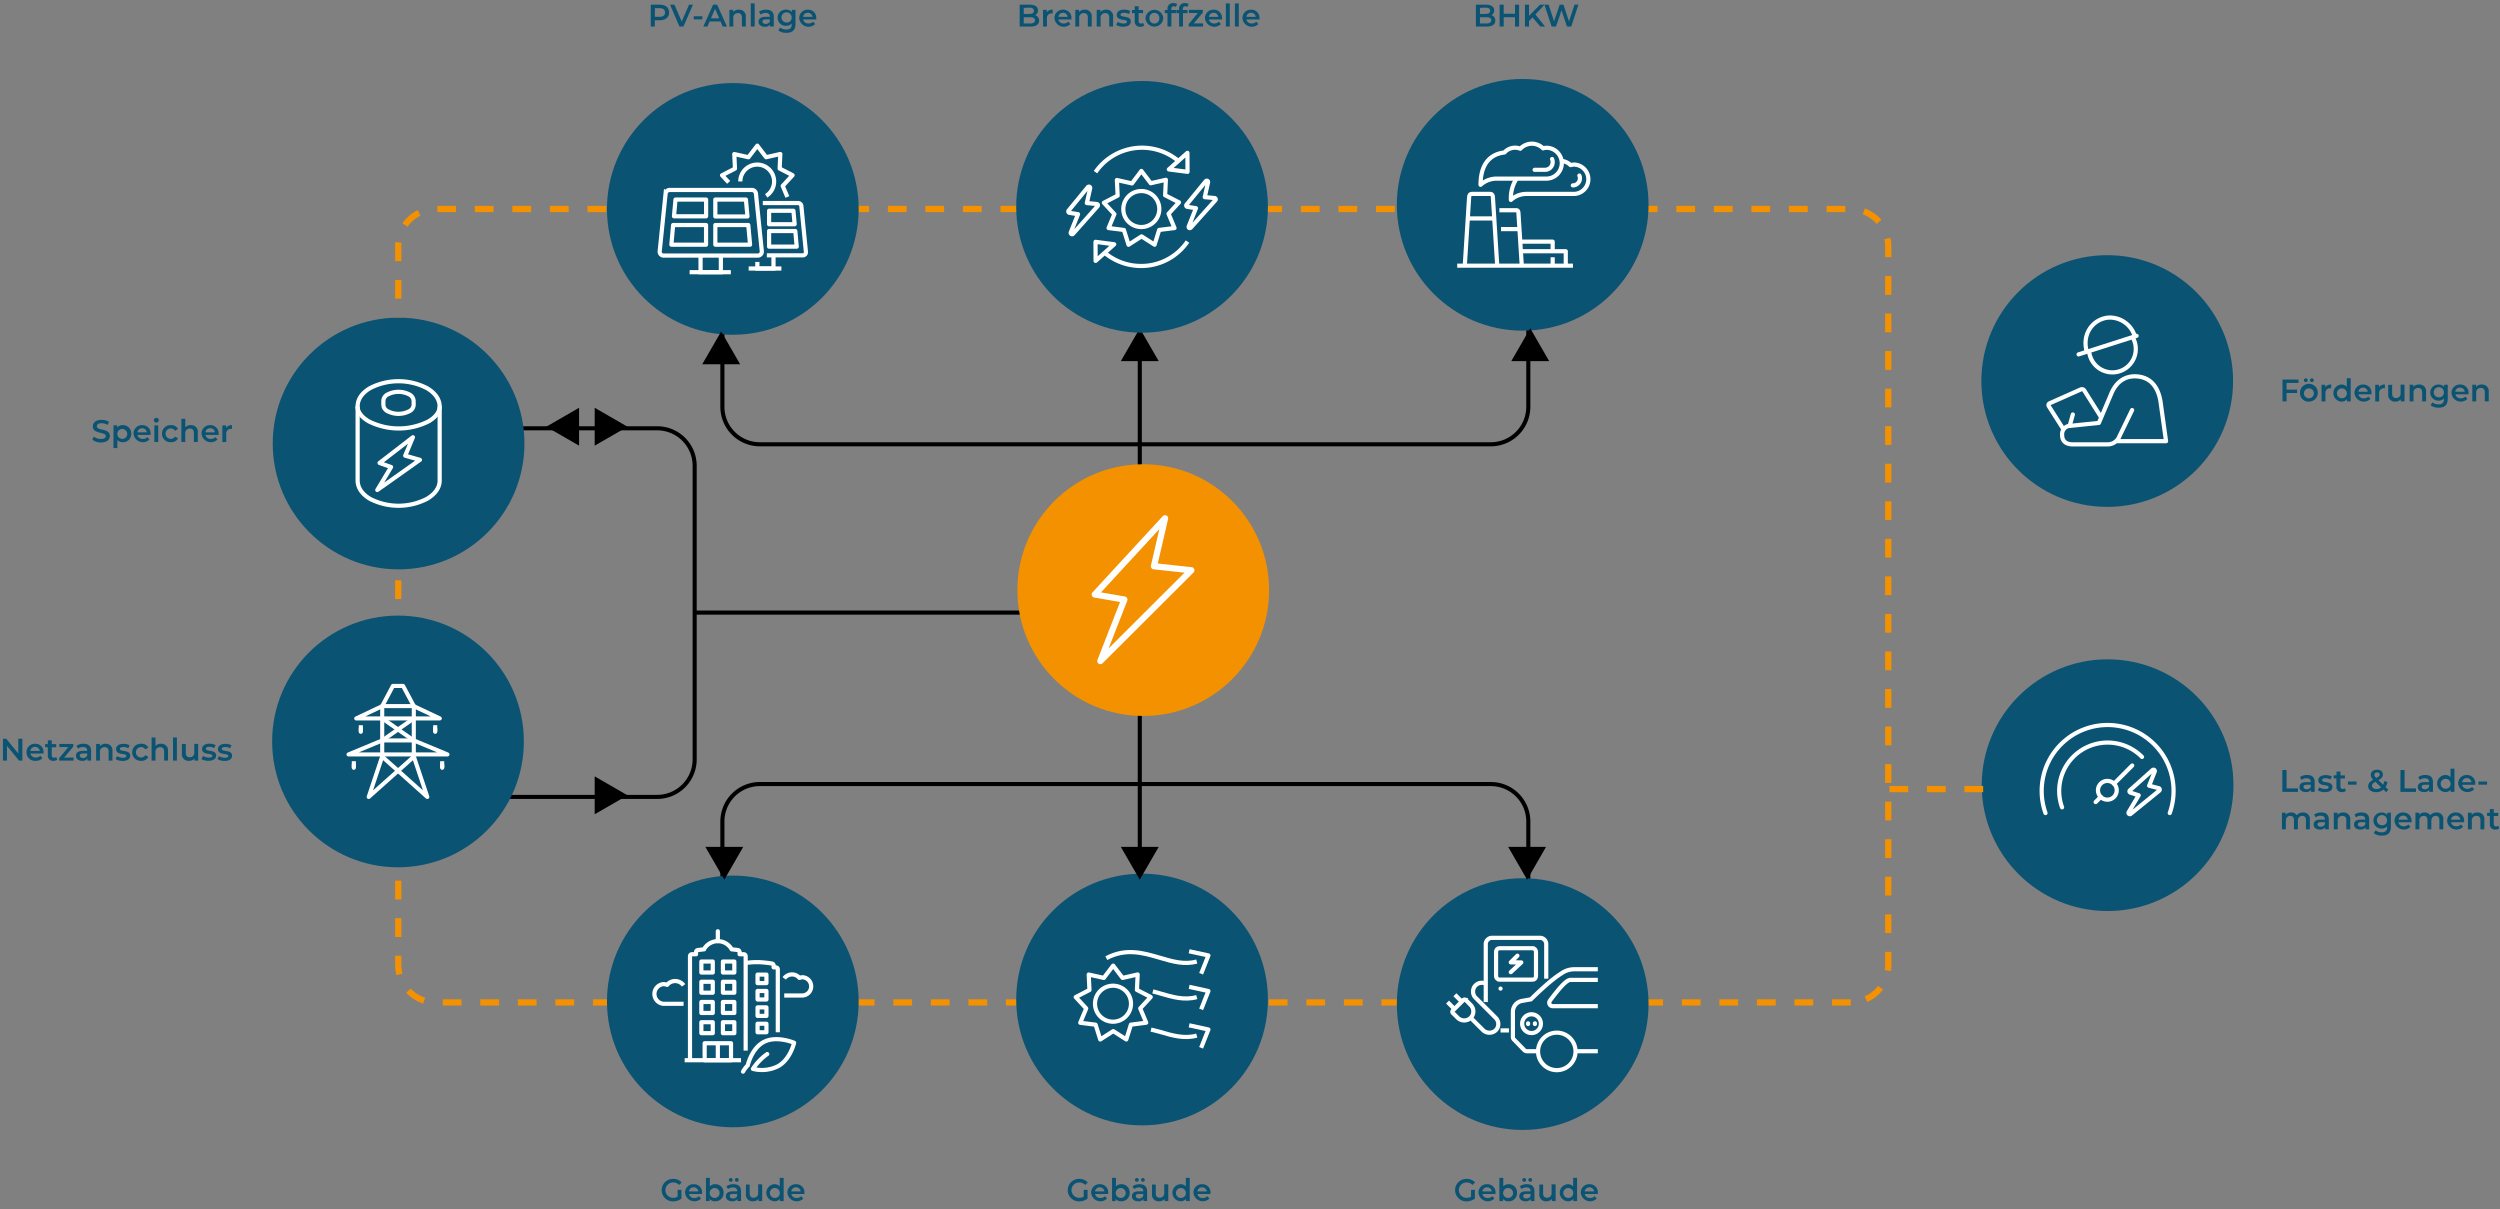 <svg xmlns="http://www.w3.org/2000/svg" viewBox="0 0 800.33 387.15"><rect x="0" y="0" width="800.33" height="387.15" fill="#808080" stroke="none"/><defs><style>.cls-1,.cls-10,.cls-12,.cls-13,.cls-2,.cls-4,.cls-5,.cls-6,.cls-7,.cls-8,.cls-9{fill:none;}.cls-1{stroke:#000;}.cls-1,.cls-10,.cls-12,.cls-4,.cls-5,.cls-9{stroke-linejoin:round;}.cls-1,.cls-10,.cls-9{stroke-width:1.31px;}.cls-13,.cls-2{stroke:#f39100;}.cls-13,.cls-2,.cls-7,.cls-8{stroke-miterlimit:10;}.cls-12,.cls-13,.cls-2{stroke-width:2px;}.cls-2{stroke-dasharray:6.01 6.01;}.cls-3{fill:#0a5373;}.cls-10,.cls-12,.cls-4,.cls-5,.cls-6,.cls-7,.cls-8,.cls-9{stroke:#fff;}.cls-4,.cls-5,.cls-6,.cls-7,.cls-8{stroke-width:1.34px;}.cls-10,.cls-5,.cls-8{stroke-linecap:round;}.cls-11{fill:#f39100;}.cls-13{stroke-dasharray:6;}.cls-14{isolation:isolate;}</style></defs><g id="Ebene_2" data-name="Ebene 2"><path class="cls-1" d="M146.15,137.11h64.23a12,12,0,0,1,12,12v94a12,12,0,0,1-12,12H148.14"/><path class="cls-1" d="M231.26,327.22V263a12,12,0,0,1,12-12h234a12,12,0,0,1,12,12v62.24"/><path class="cls-1" d="M489.26,66v64.23a12,12,0,0,1-12,12h-234a12,12,0,0,1-12-12V68"/><path class="cls-2" d="M592.49,320.91h-453a12,12,0,0,1-12-12v-230a12,12,0,0,1,12-12h453a12,12,0,0,1,12,12v230a12,12,0,0,1-12,12Z"/><circle class="cls-3" cx="487.46" cy="65.57" r="40.29"/><line class="cls-4" x1="480.52" y1="73.35" x2="486.45" y2="73.35"/><line class="cls-4" x1="470.13" y1="69.93" x2="478.38" y2="69.93"/><line class="cls-4" x1="466.5" y1="85.05" x2="503.55" y2="85.05"/><path class="cls-4" d="M479.15,57.18h16.11a4.94,4.94,0,0,0,0-9.87,4.53,4.53,0,0,0-1.27.18A5.16,5.16,0,0,0,490.42,46h0a5.13,5.13,0,0,0-3.72,1.61,4.38,4.38,0,0,0-1.68-.33,4.58,4.58,0,0,0-3.4,1.53c-1.46.2-7.65.9-7.65,10.35A7.75,7.75,0,0,1,479.15,57.18Z"/><path class="cls-4" d="M487.17,85.05,486.1,68.17c0-.59-.27-.87-.57-.87H480"/><path class="cls-4" d="M479.31,85l-1.38-21.8c0-.76-.34-1.12-.73-1.12h-6.15c-.39,0-.71.36-.74,1.12L468.93,85"/><path class="cls-4" d="M485.5,57.18A11.42,11.42,0,0,0,483.69,64a7.38,7.38,0,0,1,4.93-1.92H504a4.7,4.7,0,0,0,0-9.39,4.4,4.4,0,0,0-1.2.17,5,5,0,0,0-2.8-1.35"/><polyline class="cls-4" points="486.73 77.36 497.06 77.36 497.06 80.43"/><polyline class="cls-4" points="486.93 80.43 501.25 80.43 501.25 85.04"/><line class="cls-4" x1="497.06" y1="82.35" x2="497.06" y2="85.12"/><path class="cls-5" d="M496.87,50.91a2.3,2.3,0,0,1,.19,1,2.45,2.45,0,0,1-2.44,2.45h-3.33"/><path class="cls-5" d="M505.61,56.2a2.16,2.16,0,0,1,.18.88,2.27,2.27,0,0,1-2.27,2.27"/><circle class="cls-3" cx="234.6" cy="66.88" r="40.29"/><polyline class="cls-6" points="230.77 81.82 230.77 87.14 224.27 87.14 224.27 81.82"/><path class="cls-6" d="M243.88,80.44a1.28,1.28,0,0,1-1.35,1.38h-30a1.27,1.27,0,0,1-1.34-1.38l1.9-18.57a1.35,1.35,0,0,1,1.4-1.06h26.1a1.34,1.34,0,0,1,1.4,1.06Z"/><line class="cls-6" x1="220.77" y1="87.14" x2="233.96" y2="87.14"/><polygon class="cls-4" points="215.76 69.24 216.25 63.88 226.05 63.88 226.05 69.24 215.76 69.24"/><polygon class="cls-4" points="229 69.3 229 63.88 238.79 63.88 239.29 69.3 229 69.3"/><polygon class="cls-4" points="214.93 78.33 215.49 72.04 226.03 72.04 226.03 78.33 214.93 78.33"/><polygon class="cls-4" points="229 78.33 229 72.04 239.55 72.04 240.12 78.33 229 78.33"/><polyline class="cls-6" points="247.62 81.74 247.62 85.96 242.45 85.96 242.45 83.85"/><path class="cls-6" d="M244.19,65h11.22a1.08,1.08,0,0,1,1.12.84L258,80.64a1,1,0,0,1-1.07,1.1H245.49"/><line class="cls-6" x1="239.67" y1="85.96" x2="250.15" y2="85.96"/><polygon class="cls-4" points="246.21 71.78 246.21 67.47 254 67.47 254.39 71.78 246.21 71.78"/><polygon class="cls-4" points="246.21 78.96 246.21 73.96 254.6 73.96 255.05 78.96 246.21 78.96"/><polyline class="cls-4" points="252.06 63.06 250.57 59.52 253.73 56.09 249.59 53.96 249.8 49.3 245.26 50.33 242.43 46.63 239.61 50.34 235.07 49.32 235.29 53.97 231.15 56.11 233.26 58.38"/><path class="cls-4" d="M237,58.1a5.41,5.41,0,1,1,8.28,4.59"/><circle class="cls-3" cx="234.6" cy="320.59" r="40.29"/><path class="cls-5" d="M237.86,343.06a9.43,9.43,0,0,1,1.52-2c.3-1.27,1.71-5.73,5.2-7.52,4.09-2.1,9.64.29,9.64.29s-1.23,5.49-5.32,7.59a11.65,11.65,0,0,1-7.86.77,17.38,17.38,0,0,1,4.57-4.75"/><path class="cls-4" d="M220.89,339.41V306.09a.62.62,0,0,1,.61-.61h1.32v-.68a.67.67,0,0,1,.59-.66l2-.24a.35.35,0,0,1,0-.08,5.07,5.07,0,0,1,8.77,0l.06.09c.6.06,1.25.14,1.95.23a.67.67,0,0,1,.58.66v.68h1.33a.61.61,0,0,1,.61.61v30.25"/><line class="cls-7" x1="237.22" y1="339.41" x2="219.18" y2="339.41"/><line class="cls-5" x1="229.8" y1="301.29" x2="229.8" y2="298.12"/><rect class="cls-4" x="225.58" y="333.98" width="8.44" height="5.43"/><line class="cls-4" x1="229.8" y1="333.98" x2="229.8" y2="339.41"/><rect class="cls-4" x="224.53" y="307.82" width="3.65" height="3.51"/><rect class="cls-4" x="231.43" y="307.82" width="3.65" height="3.51"/><rect class="cls-4" x="224.53" y="314.29" width="3.65" height="3.51"/><rect class="cls-4" x="231.43" y="314.29" width="3.65" height="3.51"/><rect class="cls-4" x="224.53" y="320.77" width="3.65" height="3.51"/><rect class="cls-4" x="231.43" y="320.77" width="3.65" height="3.51"/><rect class="cls-4" x="224.53" y="327.24" width="3.65" height="3.51"/><rect class="cls-4" x="231.43" y="327.24" width="3.65" height="3.51"/><rect class="cls-4" x="242.52" y="327.73" width="2.84" height="2.73"/><rect class="cls-4" x="242.52" y="322.49" width="2.84" height="2.73"/><rect class="cls-4" x="242.52" y="317.24" width="2.84" height="2.73"/><rect class="cls-4" x="242.52" y="312" width="2.84" height="2.73"/><path class="cls-4" d="M218.84,321.35h-6.43a3.16,3.16,0,0,1,0-6.3,3.11,3.11,0,0,1,1.16.23,3.33,3.33,0,0,1,2.56-1.22,3.43,3.43,0,0,1,2.71,1.38"/><path class="cls-4" d="M251.06,318.69H257a2.93,2.93,0,0,0,0-5.84,2.7,2.7,0,0,0-1.07.22,3.1,3.1,0,0,0-2.37-1.13,3.17,3.17,0,0,0-2.51,1.27"/><path class="cls-4" d="M249,330.46V310.3a.6.6,0,0,0-.18-.43.6.6,0,0,0-.43-.18h-.72v-.58a.66.66,0,0,0-.58-.66,36.8,36.8,0,0,0-4-.43h-1.3c-.93,0-1.89.11-3,.23"/><circle class="cls-3" cx="487.46" cy="321.44" r="40.29"/><path class="cls-7" d="M495,313.3V302.23a2,2,0,0,0-2-2H477.64a2,2,0,0,0-2,2V320.8"/><path class="cls-7" d="M470.82,325.84l4,4a3,3,0,0,0,4,0,2.81,2.81,0,0,0,0-4l-6.42-6.41a2.81,2.81,0,0,1,0-4h0a2.81,2.81,0,0,1,3-.62"/><path class="cls-7" d="M465.11,323.51l3.36-3.36a.55.55,0,0,1,.78,0l1.57,1.58a2.92,2.92,0,0,1,0,4.11,3,3,0,0,1-4.15,0l-1.57-1.57A.54.54,0,0,1,465.11,323.51Z"/><rect class="cls-7" x="478.94" y="303.55" width="12.78" height="10.07" rx="1.09"/><line class="cls-7" x1="467.96" y1="320.65" x2="465.76" y2="318.45"/><line class="cls-7" x1="465.61" y1="323" x2="463.41" y2="320.8"/><line class="cls-8" x1="480.37" y1="316.48" x2="480.37" y2="316.48"/><polyline class="cls-5" points="485.77 305.95 483.65 308.08 487.01 308.1 483.65 311.22"/><path class="cls-7" d="M511.51,322.11H497.07a1.11,1.11,0,0,1-.93-.51,1.08,1.08,0,0,1-.07-1.06c0-.08,1-1.42,2.54-3.32,2.57-3.13,3.61-3.52,4.16-3.52h8.74"/><path class="cls-7" d="M493.29,327.71a3,3,0,1,1-3-3A3,3,0,0,1,493.29,327.71Z"/><path class="cls-7" d="M498.38,330.59a6,6,0,1,1-6,6A6,6,0,0,1,498.38,330.59Z"/><line class="cls-7" x1="504.42" y1="336.53" x2="511.51" y2="336.53"/><path class="cls-7" d="M511.51,310.29h-7.27a7.18,7.18,0,0,0-4.52,1.42c-3.44,2.11-8.45,7.06-9.63,8.21l-2.93.52a3.52,3.52,0,0,0-2.83,3.43V332a1.11,1.11,0,0,0,.31.77L488,336.2a1.11,1.11,0,0,0,.79.33h3.56"/><line class="cls-8" x1="489.19" y1="327.6" x2="489.19" y2="327.82"/><line class="cls-8" x1="491.38" y1="327.6" x2="491.38" y2="327.82"/><line class="cls-7" x1="480.37" y1="329.87" x2="483.06" y2="329.87"/><circle class="cls-3" cx="674.71" cy="251.36" r="40.29"/><path class="cls-4" d="M691.08,252.32l-3.07-.79L689.8,247a.45.45,0,0,0-.15-.52.47.47,0,0,0-.28-.07.44.44,0,0,0-.26.1L681.86,253a.43.43,0,0,0,.15.74l2.65.86-3.2,5.39a.43.43,0,0,0,.09.55.45.45,0,0,0,.31.11.43.43,0,0,0,.24-.1l9.15-7.43a.46.46,0,0,0,.15-.43A.45.45,0,0,0,691.08,252.32Z"/><path class="cls-8" d="M685.73,242.32a15.5,15.5,0,0,0-26.52,10.9,15.63,15.63,0,0,0,.92,5.23"/><line class="cls-8" x1="676.76" y1="250.89" x2="682.59" y2="245.06"/><line class="cls-8" x1="670.88" y1="256.77" x2="672.54" y2="255.11"/><path class="cls-5" d="M694.61,260.28a21.11,21.11,0,1,0-41-7.06,20.91,20.91,0,0,0,1.22,7.06"/><path class="cls-8" d="M677.63,253a3,3,0,1,1-3-3A3,3,0,0,1,677.63,253Z"/><circle class="cls-3" cx="127.41" cy="237.36" r="40.29"/><polyline class="cls-9" points="122.36 226.07 122.36 242.16 118.03 255.13 132.47 242.25"/><polyline class="cls-9" points="132.47 226.07 132.47 242.16 136.8 255.13 122.39 242.25"/><polygon class="cls-10" points="143.24 241.52 132.44 237.03 122.39 237.03 111.58 241.52 143.24 241.52"/><polygon class="cls-10" points="140.78 229.99 132.44 226.05 122.38 226.05 114.05 229.99 140.78 229.99"/><line class="cls-9" x1="122.38" y1="230" x2="132.44" y2="237.04"/><line class="cls-9" x1="132.44" y1="230" x2="122.38" y2="237.04"/><polyline class="cls-9" points="132.49 226.07 129.04 219.59 125.78 219.59 122.34 226.07"/><line class="cls-9" x1="115.51" y1="232.16" x2="115.51" y2="234.27"/><line class="cls-10" x1="115.51" y1="233.25" x2="115.51" y2="234.27"/><line class="cls-9" x1="139.32" y1="232.16" x2="139.32" y2="234.27"/><line class="cls-10" x1="139.32" y1="233.25" x2="139.32" y2="234.27"/><line class="cls-9" x1="141.56" y1="243.68" x2="141.56" y2="245.79"/><line class="cls-10" x1="141.56" y1="244.77" x2="141.56" y2="245.79"/><line class="cls-9" x1="113.27" y1="243.68" x2="113.27" y2="245.79"/><line class="cls-10" x1="113.27" y1="244.77" x2="113.27" y2="245.79"/><circle class="cls-3" cx="127.6" cy="141.98" r="40.29"/><path class="cls-7" d="M140.76,130.09c0,1.76-1.26,3.46-3.56,4.8a21.25,21.25,0,0,1-19.13,0c-2.33-1.34-3.62-3.06-3.62-4.83"/><path class="cls-7" d="M131,126.26a7.54,7.54,0,0,0-6.86,0,2.41,2.41,0,0,0-1.41,2v1.4a2.39,2.39,0,0,0,1.4,2,7.56,7.56,0,0,0,6.87,0,2.4,2.4,0,0,0,1.42-2v-1.26A2.48,2.48,0,0,0,131,126.26Z"/><polygon class="cls-4" points="134.43 147.21 129.72 145.88 132.19 139.97 121.51 148.21 125.2 149.51 120.78 156.87 134.43 147.21"/><path class="cls-7" d="M136.65,124.24a19.84,19.84,0,0,0-18.16,0c-2.6,1.51-4,3.58-4,5.83v23.74c0,2.28,1.38,4.38,4,5.91a19.92,19.92,0,0,0,18.16,0c2.6-1.51,4.09-3.58,4.1-5.83V130.14C140.75,127.87,139.29,125.76,136.65,124.24Z"/><circle class="cls-3" cx="674.59" cy="121.98" r="40.29"/><path class="cls-4" d="M660.63,137.5l-4.72-7.42a.66.66,0,0,1,.29-1l9.86-4.38a.92.92,0,0,1,1.26.43l5.35,8.5"/><path class="cls-5" d="M677.42,141.24h16l-1.77-12.67c-.89-5.63-4.07-8.1-8.29-8.1-3.08,0-5.9,1.71-7.52,5.68l-3.92,9.24-9.77,1a2.71,2.71,0,0,0-2,2.87c0,2,1.27,3,3.44,3h11.19a4,4,0,0,0,3.68-2.53c1.09-2.23,2.94-6.06,4.1-8.46h0"/><line class="cls-5" x1="663.58" y1="132.69" x2="662.57" y2="136.34"/><path class="cls-4" d="M682.9,108.29a7.49,7.49,0,1,1-14.07,4.51"/><path class="cls-4" d="M683.37,107.49a8.39,8.39,0,0,0-7.85-5.83,7.42,7.42,0,0,0-2.3.37c-4.18,1.35-6.6,5.81-5.14,10.62"/><line class="cls-5" x1="683.99" y1="107.51" x2="665.42" y2="113.45"/><line class="cls-1" x1="222.38" y1="196.11" x2="346.38" y2="196.11"/><line class="cls-1" x1="364.88" y1="87.11" x2="364.88" y2="303.61"/><circle class="cls-11" cx="365.99" cy="188.91" r="40.29"/><polygon class="cls-12" points="381.39 182.56 369.42 181.27 372.97 165.92 350.48 190.31 359.94 191.94 352.26 211.63 381.39 182.56"/><circle class="cls-3" cx="365.61" cy="319.98" r="40.29"/><polygon class="cls-4" points="368.38 319.18 363.97 316.91 364.2 311.96 359.37 313.06 356.36 309.12 353.37 313.06 348.53 311.98 348.77 316.93 344.37 319.2 347.73 322.84 345.82 327.42 350.74 328.04 352.22 332.77 356.39 330.09 360.56 332.76 362.03 328.03 366.94 327.4 365.02 322.82 368.38 319.18"/><path class="cls-4" d="M356.31,327.08a5.76,5.76,0,1,1,5.76-5.76A5.76,5.76,0,0,1,356.31,327.08Z"/><polyline class="cls-4" points="384.52 311.73 386.85 305.87 380.68 304.53"/><path class="cls-7" d="M383.13,307.81c-3.94,1.11-7.78,0-11.8-1.19-5.37-1.58-10.93-3.21-17.16.12"/><polyline class="cls-4" points="384.52 323.13 386.85 317.26 380.68 315.92"/><polyline class="cls-4" points="384.52 335.44 386.85 329.58 380.68 328.23"/><path class="cls-7" d="M369.07,317.37l2.26.64c4,1.18,7.86,2.3,11.8,1.19"/><path class="cls-7" d="M383.13,331.52c-3.94,1.11-7.78,0-11.8-1.19-1-.29-2.86-.72-2.86-.72"/><polygon points="364.88 281.61 370.94 271.11 358.81 271.11 364.88 281.61"/><polygon points="231.88 281.61 237.94 271.11 225.81 271.11 231.88 281.61"/><polygon points="200.88 254.61 190.38 248.54 190.38 260.67 200.88 254.61"/><polygon points="200.88 136.61 190.38 130.54 190.38 142.67 200.88 136.61"/><polygon points="174.88 136.61 185.38 142.67 185.38 130.54 174.88 136.61"/><polygon points="488.88 281.61 494.94 271.11 482.81 271.11 488.88 281.61"/><polygon points="364.88 105.11 358.81 115.61 370.94 115.61 364.88 105.11"/><polygon points="489.88 105.11 483.81 115.61 495.94 115.61 489.88 105.11"/><polygon points="230.88 106.11 224.81 116.61 236.94 116.61 230.88 106.11"/><circle class="cls-3" cx="365.61" cy="66.22" r="40.29"/><path class="cls-4" d="M377.44,64.78,373,62.51l.23-4.95-4.84,1.1-3-3.94-3,4-4.84-1.09.24,5-4.4,2.28,3.36,3.63L354.89,73l4.91.62,1.48,4.73,4.17-2.68,4.17,2.67,1.47-4.73L376,73l-1.91-4.57Zm-12.07,7.9a5.76,5.76,0,1,1,5.76-5.76A5.76,5.76,0,0,1,365.37,72.68Z"/><path class="cls-4" d="M351.09,65.31,347.93,65,349,60.26a.45.45,0,0,0-.23-.49.48.48,0,0,0-.29,0,.45.45,0,0,0-.24.15l-6.15,7.5a.47.47,0,0,0-.07.44.45.45,0,0,0,.34.27l2.75.44-2.32,5.82a.44.44,0,0,0,.18.53.45.45,0,0,0,.32.06.43.43,0,0,0,.23-.14L351.37,66a.46.46,0,0,0,.09-.45A.45.45,0,0,0,351.09,65.31Z"/><path class="cls-4" d="M388.84,63.4l-3.16-.29,1.06-4.75a.45.45,0,0,0-.24-.49.4.4,0,0,0-.28,0A.41.41,0,0,0,386,58l-6.15,7.51a.42.42,0,0,0-.07.43.43.43,0,0,0,.34.28l2.74.43-2.31,5.82a.44.44,0,0,0,.17.53A.48.48,0,0,0,381,73a.49.49,0,0,0,.23-.13l7.86-8.78a.44.44,0,0,0,.08-.45A.45.45,0,0,0,388.84,63.4Z"/><polygon class="cls-4" points="380.13 48.93 374.18 54.24 380.17 55.01 380.13 48.93"/><path class="cls-7" d="M377.22,51.51a18.09,18.09,0,0,0-26.51,3.6"/><polygon class="cls-4" points="350.74 83.52 356.7 78.2 350.71 77.42 350.74 83.52"/><path class="cls-7" d="M353.64,80.93a18.2,18.2,0,0,0,12.3,4.21,17.93,17.93,0,0,0,14.22-7.81"/><line class="cls-13" x1="604.88" y1="252.61" x2="635.88" y2="252.61"/><g class="cls-14"><path class="cls-3" d="M216.93,380.92h1.23v2.79a4.43,4.43,0,0,1-2.74.89,3.6,3.6,0,1,1,0-7.2,3.62,3.62,0,0,1,2.81,1.14l-.82.8a2.6,2.6,0,0,0-1.93-.8,2.46,2.46,0,1,0,0,4.92,2.83,2.83,0,0,0,1.44-.36Z"/><path class="cls-3" d="M224.75,382.23h-4.19a1.62,1.62,0,0,0,1.73,1.28,1.91,1.91,0,0,0,1.45-.58l.67.77a3,3,0,0,1-5.1-1.87,2.66,2.66,0,0,1,2.76-2.73,2.6,2.6,0,0,1,2.7,2.76C224.77,382,224.76,382.11,224.75,382.23Zm-4.2-.83h3a1.45,1.45,0,0,0-1.51-1.3A1.48,1.48,0,0,0,220.55,381.4Z"/><path class="cls-3" d="M231.64,381.83a2.6,2.6,0,0,1-2.71,2.74,2.2,2.2,0,0,1-1.77-.76v.69H226v-7.42h1.25v2.73a2.22,2.22,0,0,1,1.71-.71A2.59,2.59,0,0,1,231.64,381.83Zm-1.27,0a1.59,1.59,0,1,0-1.58,1.67A1.55,1.55,0,0,0,230.37,381.83Z"/><path class="cls-3" d="M237.23,381.37v3.13h-1.18v-.65a1.89,1.89,0,0,1-1.68.72c-1.22,0-2-.67-2-1.6s.6-1.59,2.22-1.59H236v-.08c0-.73-.44-1.16-1.33-1.16a2.64,2.64,0,0,0-1.62.53l-.49-.91a3.75,3.75,0,0,1,2.26-.66C236.34,379.1,237.23,379.83,237.23,381.37Zm-3.89-3.65a.6.6,0,1,1,.6.6A.59.59,0,0,1,233.34,377.72Zm2.64,5.11v-.62h-1.29c-.85,0-1.08.32-1.08.71s.38.74,1,.74A1.36,1.36,0,0,0,236,382.83Zm-.7-5.11a.6.6,0,1,1,.6.6A.59.59,0,0,1,235.28,377.72Z"/><path class="cls-3" d="M244,379.16v5.34h-1.19v-.68a2.18,2.18,0,0,1-1.72.75,2.11,2.11,0,0,1-2.3-2.36v-3H240V382c0,1,.46,1.43,1.25,1.43a1.41,1.41,0,0,0,1.46-1.61v-2.7Z"/><path class="cls-3" d="M250.87,377.08v7.42h-1.2v-.69a2.2,2.2,0,0,1-1.77.76,2.74,2.74,0,0,1,0-5.47,2.19,2.19,0,0,1,1.72.72v-2.74Zm-1.23,4.75a1.59,1.59,0,1,0-1.59,1.67A1.56,1.56,0,0,0,249.64,381.83Z"/><path class="cls-3" d="M257.51,382.23h-4.19a1.62,1.62,0,0,0,1.73,1.28,1.91,1.91,0,0,0,1.45-.58l.67.77a3,3,0,0,1-5.1-1.87,2.66,2.66,0,0,1,2.76-2.73,2.6,2.6,0,0,1,2.7,2.76C257.53,382,257.52,382.11,257.51,382.23Zm-4.2-.83h3a1.45,1.45,0,0,0-1.51-1.3A1.48,1.48,0,0,0,253.31,381.4Z"/></g><g class="cls-14"><path class="cls-3" d="M346.93,380.92h1.23v2.79a4.43,4.43,0,0,1-2.74.89,3.6,3.6,0,1,1,0-7.2,3.62,3.62,0,0,1,2.81,1.14l-.82.8a2.6,2.6,0,0,0-1.93-.8,2.46,2.46,0,1,0,0,4.92,2.83,2.83,0,0,0,1.44-.36Z"/><path class="cls-3" d="M354.75,382.23h-4.19a1.62,1.62,0,0,0,1.73,1.28,1.91,1.91,0,0,0,1.45-.58l.67.77a3,3,0,0,1-5.1-1.87,2.66,2.66,0,0,1,2.76-2.73,2.6,2.6,0,0,1,2.7,2.76C354.77,382,354.76,382.11,354.75,382.23Zm-4.2-.83h3a1.45,1.45,0,0,0-1.51-1.3A1.48,1.48,0,0,0,350.55,381.4Z"/><path class="cls-3" d="M361.64,381.83a2.6,2.6,0,0,1-2.71,2.74,2.2,2.2,0,0,1-1.77-.76v.69H356v-7.42h1.25v2.73a2.22,2.22,0,0,1,1.71-.71A2.59,2.59,0,0,1,361.64,381.83Zm-1.27,0a1.59,1.59,0,1,0-1.58,1.67A1.55,1.55,0,0,0,360.37,381.83Z"/><path class="cls-3" d="M367.23,381.37v3.13h-1.18v-.65a1.89,1.89,0,0,1-1.68.72c-1.22,0-2-.67-2-1.6s.6-1.59,2.22-1.59H366v-.08c0-.73-.44-1.16-1.33-1.16a2.64,2.64,0,0,0-1.62.53l-.49-.91a3.75,3.75,0,0,1,2.26-.66C366.34,379.1,367.23,379.83,367.23,381.37Zm-3.89-3.65a.6.6,0,1,1,.6.6A.59.59,0,0,1,363.34,377.72Zm2.64,5.11v-.62h-1.29c-.85,0-1.08.32-1.08.71s.38.74,1,.74A1.36,1.36,0,0,0,366,382.83Zm-.7-5.11a.6.6,0,1,1,.6.6A.59.59,0,0,1,365.28,377.72Z"/><path class="cls-3" d="M374,379.16v5.34h-1.19v-.68a2.18,2.18,0,0,1-1.72.75,2.11,2.11,0,0,1-2.3-2.36v-3H370V382c0,1,.46,1.43,1.25,1.43a1.41,1.41,0,0,0,1.46-1.61v-2.7Z"/><path class="cls-3" d="M380.87,377.08v7.42h-1.2v-.69a2.2,2.2,0,0,1-1.77.76,2.74,2.74,0,0,1,0-5.47,2.19,2.19,0,0,1,1.72.72v-2.74Zm-1.23,4.75a1.59,1.59,0,1,0-1.59,1.67A1.56,1.56,0,0,0,379.64,381.83Z"/><path class="cls-3" d="M387.51,382.23h-4.19a1.62,1.62,0,0,0,1.73,1.28,1.91,1.91,0,0,0,1.45-.58l.67.77a3,3,0,0,1-5.1-1.87,2.66,2.66,0,0,1,2.76-2.73,2.6,2.6,0,0,1,2.7,2.76C387.53,382,387.52,382.11,387.51,382.23Zm-4.2-.83h3a1.45,1.45,0,0,0-1.51-1.3A1.48,1.48,0,0,0,383.31,381.4Z"/></g><g class="cls-14"><path class="cls-3" d="M470.93,380.92h1.23v2.79a4.43,4.43,0,0,1-2.74.89,3.6,3.6,0,1,1,0-7.2,3.62,3.62,0,0,1,2.81,1.14l-.82.8a2.6,2.6,0,0,0-1.93-.8,2.46,2.46,0,1,0,0,4.92,2.83,2.83,0,0,0,1.44-.36Z"/><path class="cls-3" d="M478.75,382.23h-4.19a1.62,1.62,0,0,0,1.73,1.28,1.91,1.91,0,0,0,1.45-.58l.67.77a3,3,0,0,1-5.1-1.87,2.66,2.66,0,0,1,2.76-2.73,2.6,2.6,0,0,1,2.7,2.76C478.77,382,478.76,382.11,478.75,382.23Zm-4.2-.83h3a1.45,1.45,0,0,0-1.51-1.3A1.48,1.48,0,0,0,474.55,381.4Z"/><path class="cls-3" d="M485.64,381.83a2.6,2.6,0,0,1-2.71,2.74,2.2,2.2,0,0,1-1.77-.76v.69H480v-7.42h1.25v2.73a2.22,2.22,0,0,1,1.71-.71A2.59,2.59,0,0,1,485.64,381.83Zm-1.27,0a1.59,1.59,0,1,0-1.58,1.67A1.55,1.55,0,0,0,484.37,381.83Z"/><path class="cls-3" d="M491.23,381.37v3.13h-1.18v-.65a1.89,1.89,0,0,1-1.68.72c-1.22,0-2-.67-2-1.6s.6-1.59,2.22-1.59H490v-.08c0-.73-.44-1.16-1.33-1.16a2.64,2.64,0,0,0-1.62.53l-.49-.91a3.75,3.75,0,0,1,2.26-.66C490.34,379.1,491.23,379.83,491.23,381.37Zm-3.89-3.65a.6.6,0,1,1,.6.6A.59.59,0,0,1,487.34,377.72Zm2.64,5.11v-.62h-1.29c-.85,0-1.08.32-1.08.71s.38.74,1,.74A1.36,1.36,0,0,0,490,382.83Zm-.7-5.11a.6.6,0,1,1,.6.6A.59.59,0,0,1,489.28,377.72Z"/><path class="cls-3" d="M498,379.16v5.34h-1.19v-.68a2.18,2.18,0,0,1-1.72.75,2.11,2.11,0,0,1-2.3-2.36v-3H494V382c0,1,.46,1.43,1.25,1.43a1.41,1.41,0,0,0,1.46-1.61v-2.7Z"/><path class="cls-3" d="M504.87,377.08v7.42h-1.2v-.69a2.2,2.2,0,0,1-1.77.76,2.74,2.74,0,0,1,0-5.47,2.19,2.19,0,0,1,1.72.72v-2.74Zm-1.23,4.75a1.59,1.59,0,1,0-1.59,1.67A1.56,1.56,0,0,0,503.64,381.83Z"/><path class="cls-3" d="M511.51,382.23h-4.19a1.62,1.62,0,0,0,1.73,1.28,1.91,1.91,0,0,0,1.45-.58l.67.77a3,3,0,0,1-5.1-1.87,2.66,2.66,0,0,1,2.76-2.73,2.6,2.6,0,0,1,2.7,2.76C511.53,382,511.52,382.11,511.51,382.23Zm-4.2-.83h3a1.45,1.45,0,0,0-1.51-1.3A1.48,1.48,0,0,0,507.31,381.4Z"/></g><g class="cls-14"><path class="cls-3" d="M214.21,4c0,1.54-1.14,2.49-3,2.49h-1.58v2h-1.3v-7h2.88C213.07,1.5,214.21,2.44,214.21,4ZM212.9,4c0-.88-.59-1.39-1.73-1.39h-1.52V5.38h1.52C212.31,5.38,212.9,4.87,212.9,4Z"/><path class="cls-3" d="M221.84,1.5l-3.05,7h-1.28l-3-7h1.4l2.33,5.4,2.35-5.4Z"/><path class="cls-3" d="M222.09,5.2h2.75v1h-2.75Z"/><path class="cls-3" d="M230.67,6.88h-3.5l-.69,1.62h-1.33l3.14-7h1.28l3.16,7h-1.36Zm-.43-1L228.92,2.8l-1.31,3.06Z"/><path class="cls-3" d="M238.76,5.44V8.5h-1.25V5.6c0-.95-.47-1.41-1.27-1.41a1.42,1.42,0,0,0-1.49,1.61V8.5H233.5V3.16h1.19v.69a2.32,2.32,0,0,1,1.84-.75A2.09,2.09,0,0,1,238.76,5.44Z"/><path class="cls-3" d="M240.35,1.08h1.25V8.5h-1.25Z"/><path class="cls-3" d="M247.71,5.37V8.5h-1.18V7.85a1.89,1.89,0,0,1-1.68.72c-1.22,0-2-.67-2-1.6s.6-1.59,2.22-1.59h1.38V5.3c0-.73-.44-1.16-1.33-1.16a2.64,2.64,0,0,0-1.62.53L243,3.76a3.75,3.75,0,0,1,2.26-.66C246.82,3.1,247.71,3.83,247.71,5.37Zm-1.25,1.46V6.21h-1.29c-.85,0-1.08.32-1.08.71s.38.74,1,.74A1.36,1.36,0,0,0,246.46,6.83Z"/><path class="cls-3" d="M254.66,3.16V7.69c0,1.94-1,2.82-2.88,2.82a4.24,4.24,0,0,1-2.6-.76l.56-.94a3.23,3.23,0,0,0,2,.64c1.18,0,1.7-.54,1.7-1.62V7.55a2.35,2.35,0,0,1-1.79.71,2.55,2.55,0,0,1-2.7-2.59,2.54,2.54,0,0,1,2.7-2.57,2.31,2.31,0,0,1,1.85.77V3.16Zm-1.23,2.51a1.63,1.63,0,1,0-1.62,1.53A1.5,1.5,0,0,0,253.43,5.67Z"/><path class="cls-3" d="M261.3,6.23h-4.19a1.62,1.62,0,0,0,1.73,1.28,1.91,1.91,0,0,0,1.45-.58l.67.77a3,3,0,0,1-5.1-1.87,2.66,2.66,0,0,1,2.76-2.73,2.6,2.6,0,0,1,2.7,2.76C261.32,6,261.31,6.11,261.3,6.23Zm-4.2-.83h3a1.45,1.45,0,0,0-1.51-1.3A1.48,1.48,0,0,0,257.1,5.4Z"/></g><g class="cls-14"><path class="cls-3" d="M332.65,6.6c0,1.2-.94,1.9-2.74,1.9h-3.48v-7h3.28c1.68,0,2.58.71,2.58,1.82a1.68,1.68,0,0,1-.9,1.54A1.72,1.72,0,0,1,332.65,6.6Zm-4.92-4.08V4.45h1.84c.9,0,1.41-.32,1.41-1s-.51-1-1.41-1Zm3.61,4c0-.7-.53-1-1.51-1h-2.1v2h2.1C330.81,7.48,331.34,7.17,331.34,6.47Z"/><path class="cls-3" d="M337,3.1V4.29l-.29,0a1.46,1.46,0,0,0-1.55,1.65V8.5h-1.25V3.16h1.19v.78A2.1,2.1,0,0,1,337,3.1Z"/><path class="cls-3" d="M343,6.23h-4.19a1.62,1.62,0,0,0,1.73,1.28A1.91,1.91,0,0,0,342,6.93l.67.77a3,3,0,0,1-5.1-1.87,2.66,2.66,0,0,1,2.76-2.73A2.6,2.6,0,0,1,343,5.86C343,6,343,6.11,343,6.23Zm-4.2-.83h3a1.45,1.45,0,0,0-1.51-1.3A1.48,1.48,0,0,0,338.82,5.4Z"/><path class="cls-3" d="M349.5,5.44V8.5h-1.25V5.6c0-.95-.47-1.41-1.27-1.41a1.42,1.42,0,0,0-1.49,1.61V8.5h-1.25V3.16h1.19v.69a2.32,2.32,0,0,1,1.84-.75A2.09,2.09,0,0,1,349.5,5.44Z"/><path class="cls-3" d="M356.35,5.44V8.5H355.1V5.6c0-.95-.47-1.41-1.27-1.41a1.42,1.42,0,0,0-1.49,1.61V8.5h-1.25V3.16h1.19v.69a2.32,2.32,0,0,1,1.84-.75A2.09,2.09,0,0,1,356.35,5.44Z"/><path class="cls-3" d="M357.33,8l.48-1a3.59,3.59,0,0,0,1.86.53c.79,0,1.12-.22,1.12-.59,0-1-3.29-.06-3.29-2.19,0-1,.9-1.67,2.34-1.67a4.25,4.25,0,0,1,2,.46l-.48.95a2.92,2.92,0,0,0-1.53-.4c-.76,0-1.12.25-1.12.6,0,1.08,3.3.12,3.3,2.21,0,1-.92,1.65-2.42,1.65A4.24,4.24,0,0,1,357.33,8Z"/><path class="cls-3" d="M366.3,8.21a2,2,0,0,1-1.2.36,1.64,1.64,0,0,1-1.84-1.8V4.2h-.88v-1h.88V2h1.25V3.2h1.43v1h-1.43V6.74c0,.52.26.8.74.8a1.12,1.12,0,0,0,.7-.22Z"/><path class="cls-3" d="M366.71,5.83a2.85,2.85,0,0,1,5.69,0,2.85,2.85,0,0,1-5.69,0Zm4.43,0a1.59,1.59,0,1,0-3.17,0,1.59,1.59,0,1,0,3.17,0Z"/><path class="cls-3" d="M375,2.88V3.2h1.47v1H375V8.5h-1.25V4.2h-.87v-1h.87V2.86A1.73,1.73,0,0,1,375.68,1a2,2,0,0,1,1.13.29l-.35.94a1.23,1.23,0,0,0-.69-.22C375.25,2,375,2.31,375,2.88Z"/><path class="cls-3" d="M378.67,2.88V3.2h1.47v1h-1.43V8.5h-1.25V4.2h-.88v-1h.88V2.86A1.73,1.73,0,0,1,379.37,1a2,2,0,0,1,1.13.29l-.35.94a1.23,1.23,0,0,0-.69-.22C378.94,2,378.67,2.31,378.67,2.88Z"/><path class="cls-3" d="M385.15,7.5v1h-4.61V7.71l2.93-3.55H380.6v-1h4.47V4L382.13,7.5Z"/><path class="cls-3" d="M391.22,6.23H387a1.62,1.62,0,0,0,1.73,1.28,1.91,1.91,0,0,0,1.45-.58l.67.77a3,3,0,0,1-5.1-1.87,2.66,2.66,0,0,1,2.76-2.73,2.6,2.6,0,0,1,2.7,2.76C391.24,6,391.23,6.11,391.22,6.23ZM387,5.4h3a1.45,1.45,0,0,0-1.51-1.3A1.48,1.48,0,0,0,387,5.4Z"/><path class="cls-3" d="M392.44,1.08h1.25V8.5h-1.25Z"/><path class="cls-3" d="M395.33,1.08h1.25V8.5h-1.25Z"/><path class="cls-3" d="M403.22,6.23H399a1.62,1.62,0,0,0,1.73,1.28,1.91,1.91,0,0,0,1.45-.58l.67.77a3,3,0,0,1-5.1-1.87,2.66,2.66,0,0,1,2.76-2.73,2.6,2.6,0,0,1,2.7,2.76C403.24,6,403.23,6.11,403.22,6.23ZM399,5.4h3a1.45,1.45,0,0,0-1.51-1.3A1.48,1.48,0,0,0,399,5.4Z"/></g><g class="cls-14"><path class="cls-3" d="M478.7,6.6c0,1.2-.94,1.9-2.74,1.9h-3.48v-7h3.28c1.68,0,2.58.71,2.58,1.82a1.68,1.68,0,0,1-.9,1.54A1.72,1.72,0,0,1,478.7,6.6Zm-4.92-4.08V4.45h1.84c.9,0,1.41-.32,1.41-1s-.51-1-1.41-1Zm3.61,4c0-.7-.53-1-1.51-1h-2.1v2h2.1C476.86,7.48,477.39,7.17,477.39,6.47Z"/><path class="cls-3" d="M486.31,1.5v7H485v-3h-3.62v3h-1.3v-7h1.3V4.39H485V1.5Z"/><path class="cls-3" d="M490.6,5.57l-1.11,1.14V8.5h-1.3v-7h1.3V5.09L493,1.5h1.46l-2.94,3.13,3.12,3.87h-1.52Z"/><path class="cls-3" d="M505.3,1.5,503,8.5h-1.37l-1.73-5.18L498.12,8.5h-1.39l-2.32-7h1.35l1.74,5.32,1.81-5.32h1.2l1.77,5.35,1.78-5.35Z"/></g><g class="cls-14"><path class="cls-3" d="M732,122.59v2.13h3.38v1.1H732v2.68h-1.3v-7h5.11v1.09Z"/><path class="cls-3" d="M736.31,125.83a2.85,2.85,0,1,1,2.84,2.74A2.69,2.69,0,0,1,736.31,125.83Zm1.26-4.11a.6.6,0,1,1,.6.6A.59.59,0,0,1,737.57,121.72Zm3.17,4.11a1.59,1.59,0,1,0-1.59,1.67A1.56,1.56,0,0,0,740.74,125.83Zm-1.23-4.11a.6.6,0,1,1,.6.6A.59.59,0,0,1,739.51,121.72Z"/><path class="cls-3" d="M746.29,123.1v1.19l-.29,0a1.46,1.46,0,0,0-1.55,1.65v2.59H743.2v-5.34h1.19v.78A2.1,2.1,0,0,1,746.29,123.1Z"/><path class="cls-3" d="M752.53,121.08v7.42h-1.2v-.69a2.2,2.2,0,0,1-1.77.76,2.74,2.74,0,0,1,0-5.47,2.19,2.19,0,0,1,1.72.72v-2.74Zm-1.23,4.75a1.59,1.59,0,1,0-1.59,1.67A1.56,1.56,0,0,0,751.3,125.83Z"/><path class="cls-3" d="M759.17,126.23H755a1.62,1.62,0,0,0,1.73,1.28,1.91,1.91,0,0,0,1.45-.58l.67.77a3,3,0,0,1-5.1-1.87,2.66,2.66,0,0,1,2.76-2.73,2.6,2.6,0,0,1,2.7,2.76C759.19,126,759.18,126.11,759.17,126.23Zm-4.2-.83h3a1.45,1.45,0,0,0-1.51-1.3A1.48,1.48,0,0,0,755,125.4Z"/><path class="cls-3" d="M763.48,123.1v1.19l-.29,0a1.46,1.46,0,0,0-1.55,1.65v2.59h-1.25v-5.34h1.19v.78A2.1,2.1,0,0,1,763.48,123.1Z"/><path class="cls-3" d="M769.76,123.16v5.34h-1.19v-.68a2.18,2.18,0,0,1-1.72.75,2.11,2.11,0,0,1-2.3-2.36v-3h1.25V126c0,1,.46,1.43,1.25,1.43a1.41,1.41,0,0,0,1.46-1.61v-2.7Z"/><path class="cls-3" d="M776.66,125.44v3.06h-1.25v-2.9c0-.95-.47-1.41-1.27-1.41a1.42,1.42,0,0,0-1.49,1.61v2.7H771.4v-5.34h1.19v.69a2.32,2.32,0,0,1,1.84-.75A2.09,2.09,0,0,1,776.66,125.44Z"/><path class="cls-3" d="M783.6,123.16v4.53c0,1.94-1,2.82-2.88,2.82a4.24,4.24,0,0,1-2.6-.76l.56-.94a3.23,3.23,0,0,0,2,.64c1.18,0,1.7-.54,1.7-1.62v-.28a2.35,2.35,0,0,1-1.79.71,2.58,2.58,0,1,1,0-5.16,2.31,2.31,0,0,1,1.85.77v-.71Zm-1.23,2.51a1.63,1.63,0,1,0-1.62,1.53A1.5,1.5,0,0,0,782.37,125.67Z"/><path class="cls-3" d="M790.24,126.23h-4.19a1.62,1.62,0,0,0,1.73,1.28,1.91,1.91,0,0,0,1.45-.58l.67.77a3,3,0,0,1-5.1-1.87,2.66,2.66,0,0,1,2.76-2.73,2.6,2.6,0,0,1,2.7,2.76C790.26,126,790.25,126.11,790.24,126.23Zm-4.2-.83h3a1.45,1.45,0,0,0-1.51-1.3A1.48,1.48,0,0,0,786,125.4Z"/><path class="cls-3" d="M796.72,125.44v3.06h-1.25v-2.9c0-.95-.47-1.41-1.27-1.41a1.42,1.42,0,0,0-1.49,1.61v2.7h-1.25v-5.34h1.19v.69a2.32,2.32,0,0,1,1.84-.75A2.09,2.09,0,0,1,796.72,125.44Z"/></g><g class="cls-14"><path class="cls-3" d="M730.65,246.5H732v5.9h3.66v1.1h-5Z"/><path class="cls-3" d="M741,250.37v3.13h-1.18v-.65a1.89,1.89,0,0,1-1.68.72c-1.22,0-2-.67-2-1.6s.6-1.59,2.22-1.59h1.38v-.08c0-.73-.44-1.16-1.33-1.16a2.64,2.64,0,0,0-1.62.53l-.49-.91a3.75,3.75,0,0,1,2.26-.66C740.15,248.1,741,248.83,741,250.37Zm-1.25,1.46v-.62H738.5c-.85,0-1.08.32-1.08.71s.38.74,1,.74A1.36,1.36,0,0,0,739.79,251.83Z"/><path class="cls-3" d="M742,253l.48-.95a3.59,3.59,0,0,0,1.86.53c.79,0,1.12-.22,1.12-.59,0-1-3.3-.06-3.3-2.19,0-1,.91-1.67,2.35-1.67a4.25,4.25,0,0,1,2,.46l-.48.95a2.92,2.92,0,0,0-1.53-.4c-.76,0-1.12.25-1.12.6,0,1.08,3.3.12,3.3,2.21,0,1-.92,1.65-2.42,1.65A4.24,4.24,0,0,1,742,253Z"/><path class="cls-3" d="M751,253.21a2,2,0,0,1-1.2.36,1.64,1.64,0,0,1-1.84-1.8V249.2h-.88v-1H748V247h1.25v1.22h1.43v1h-1.43v2.54c0,.52.26.8.74.8a1.12,1.12,0,0,0,.7-.22Z"/><path class="cls-3" d="M751.66,250.2h2.75v1h-2.75Z"/><path class="cls-3" d="M763.91,253.61l-.88-.85a3.54,3.54,0,0,1-2.35.84c-1.48,0-2.55-.77-2.55-1.87,0-.87.48-1.48,1.62-2.12a2.12,2.12,0,0,1-.78-1.54c0-1,.8-1.65,2-1.65s1.87.59,1.87,1.54c0,.72-.42,1.24-1.43,1.81l1.51,1.44a4.54,4.54,0,0,0,.39-1.18l1,.33a4.78,4.78,0,0,1-.63,1.6l.88.84Zm-1.62-1.56-1.85-1.77c-.81.45-1.09.82-1.09,1.32s.56,1,1.42,1A2.34,2.34,0,0,0,762.29,252.05Zm-2.18-4c0,.31.13.54.63,1,.81-.44,1.07-.73,1.07-1.11s-.29-.67-.81-.67S760.11,247.62,760.11,248.05Z"/><path class="cls-3" d="M768.48,246.5h1.3v5.9h3.66v1.1h-5Z"/><path class="cls-3" d="M778.87,250.37v3.13h-1.18v-.65a1.89,1.89,0,0,1-1.68.72c-1.22,0-2-.67-2-1.6s.6-1.59,2.22-1.59h1.38v-.08c0-.73-.44-1.16-1.33-1.16a2.64,2.64,0,0,0-1.62.53l-.49-.91a3.75,3.75,0,0,1,2.26-.66C778,248.1,778.87,248.83,778.87,250.37Zm-1.25,1.46v-.62h-1.29c-.85,0-1.08.32-1.08.71s.38.74,1,.74A1.36,1.36,0,0,0,777.62,251.83Z"/><path class="cls-3" d="M785.75,246.08v7.42h-1.2v-.69a2.2,2.2,0,0,1-1.77.76,2.74,2.74,0,0,1,0-5.47,2.19,2.19,0,0,1,1.72.72v-2.74Zm-1.23,4.75a1.59,1.59,0,1,0-1.59,1.67A1.56,1.56,0,0,0,784.52,250.83Z"/><path class="cls-3" d="M792.39,251.23H788.2a1.62,1.62,0,0,0,1.73,1.28,1.91,1.91,0,0,0,1.45-.58l.67.77a3,3,0,0,1-5.1-1.87,2.66,2.66,0,0,1,2.76-2.73,2.6,2.6,0,0,1,2.7,2.76C792.41,251,792.4,251.11,792.39,251.23Zm-4.2-.83h3a1.45,1.45,0,0,0-1.51-1.3A1.48,1.48,0,0,0,788.19,250.4Z"/><path class="cls-3" d="M793.44,250.2h2.75v1h-2.75Z"/><path class="cls-3" d="M739.46,262.44v3.06h-1.25v-2.9c0-1-.44-1.41-1.2-1.41s-1.39.54-1.39,1.6v2.71h-1.25v-2.9c0-1-.44-1.41-1.2-1.41s-1.39.54-1.39,1.6v2.71h-1.25v-5.34h1.19v.68a2.21,2.21,0,0,1,1.75-.74,2,2,0,0,1,1.8.89,2.49,2.49,0,0,1,2-.89A2.06,2.06,0,0,1,739.46,262.44Z"/><path class="cls-3" d="M745.53,262.37v3.13h-1.18v-.65a1.89,1.89,0,0,1-1.68.72c-1.22,0-2-.67-2-1.6s.6-1.59,2.22-1.59h1.38v-.08c0-.73-.44-1.16-1.33-1.16a2.64,2.64,0,0,0-1.62.53l-.49-.91a3.75,3.75,0,0,1,2.26-.66C744.64,260.1,745.53,260.83,745.53,262.37Zm-1.25,1.46v-.62H743c-.85,0-1.08.32-1.08.71s.38.74,1,.74A1.36,1.36,0,0,0,744.28,263.83Z"/><path class="cls-3" d="M752.39,262.44v3.06h-1.25v-2.9c0-1-.47-1.41-1.27-1.41a1.42,1.42,0,0,0-1.49,1.61v2.7h-1.25v-5.34h1.19v.69a2.32,2.32,0,0,1,1.84-.75A2.09,2.09,0,0,1,752.39,262.44Z"/><path class="cls-3" d="M758.45,262.37v3.13h-1.18v-.65a1.89,1.89,0,0,1-1.68.72c-1.22,0-2-.67-2-1.6s.6-1.59,2.22-1.59h1.38v-.08c0-.73-.44-1.16-1.33-1.16a2.64,2.64,0,0,0-1.62.53l-.49-.91a3.75,3.75,0,0,1,2.26-.66C757.56,260.1,758.45,260.83,758.45,262.37Zm-1.25,1.46v-.62h-1.29c-.85,0-1.08.32-1.08.71s.38.74,1,.74A1.36,1.36,0,0,0,757.2,263.83Z"/><path class="cls-3" d="M765.4,260.16v4.53c0,1.94-1,2.82-2.88,2.82a4.24,4.24,0,0,1-2.6-.76l.56-.94a3.23,3.23,0,0,0,2,.64c1.18,0,1.7-.54,1.7-1.62v-.28a2.35,2.35,0,0,1-1.79.71,2.58,2.58,0,1,1,0-5.16,2.31,2.31,0,0,1,1.85.77v-.71Zm-1.23,2.51a1.63,1.63,0,1,0-1.62,1.53A1.5,1.5,0,0,0,764.17,262.67Z"/><path class="cls-3" d="M772,263.23h-4.19a1.62,1.62,0,0,0,1.73,1.28,1.91,1.91,0,0,0,1.45-.58l.67.77a3,3,0,0,1-5.1-1.87,2.66,2.66,0,0,1,2.76-2.73,2.6,2.6,0,0,1,2.7,2.76C772.06,263,772.05,263.11,772,263.23Zm-4.2-.83h3a1.45,1.45,0,0,0-1.51-1.3A1.48,1.48,0,0,0,767.84,262.4Z"/><path class="cls-3" d="M782.18,262.44v3.06h-1.25v-2.9c0-1-.43-1.41-1.19-1.41s-1.39.54-1.39,1.6v2.71H777.1v-2.9c0-1-.44-1.41-1.2-1.41s-1.39.54-1.39,1.6v2.71h-1.25v-5.34h1.19v.68a2.21,2.21,0,0,1,1.75-.74,2,2,0,0,1,1.8.89,2.49,2.49,0,0,1,2-.89A2.05,2.05,0,0,1,782.18,262.44Z"/><path class="cls-3" d="M788.84,263.23h-4.19a1.62,1.62,0,0,0,1.73,1.28,1.91,1.91,0,0,0,1.45-.58l.67.77a3,3,0,0,1-5.1-1.87,2.66,2.66,0,0,1,2.76-2.73,2.6,2.6,0,0,1,2.7,2.76C788.86,263,788.85,263.11,788.84,263.23Zm-4.2-.83h3a1.45,1.45,0,0,0-1.51-1.3A1.48,1.48,0,0,0,784.64,262.4Z"/><path class="cls-3" d="M795.32,262.44v3.06h-1.25v-2.9c0-1-.47-1.41-1.27-1.41a1.42,1.42,0,0,0-1.49,1.61v2.7h-1.25v-5.34h1.19v.69a2.32,2.32,0,0,1,1.84-.75A2.09,2.09,0,0,1,795.32,262.44Z"/><path class="cls-3" d="M800.12,265.21a2,2,0,0,1-1.2.36,1.64,1.64,0,0,1-1.84-1.8V261.2h-.88v-1h.88V259h1.25v1.22h1.43v1h-1.43v2.54c0,.52.26.8.74.8a1.12,1.12,0,0,0,.7-.22Z"/></g><g class="cls-14"><path class="cls-3" d="M29.57,140.76l.45-1a3.88,3.88,0,0,0,2.31.77c1.09,0,1.55-.39,1.55-.91,0-1.51-4.16-.52-4.16-3.12,0-1.13.9-2.09,2.82-2.09a4.43,4.43,0,0,1,2.33.62l-.41,1a3.89,3.89,0,0,0-1.93-.55c-1.08,0-1.52.42-1.52,1,0,1.49,4.15.52,4.15,3.09,0,1.12-.91,2.08-2.83,2.08A4.51,4.51,0,0,1,29.57,140.76Z"/><path class="cls-3" d="M42,138.83a2.6,2.6,0,0,1-2.71,2.74,2.19,2.19,0,0,1-1.71-.72v2.59H36.33v-7.28h1.19v.7a2.2,2.2,0,0,1,1.77-.76A2.6,2.6,0,0,1,42,138.83Zm-1.27,0a1.59,1.59,0,1,0-1.58,1.67A1.55,1.55,0,0,0,40.73,138.83Z"/><path class="cls-3" d="M48.19,139.23H44a1.62,1.62,0,0,0,1.73,1.28,1.91,1.91,0,0,0,1.45-.58l.67.77a3,3,0,0,1-5.1-1.87,2.66,2.66,0,0,1,2.76-2.73,2.6,2.6,0,0,1,2.7,2.76C48.21,139,48.2,139.11,48.19,139.23ZM44,138.4h3a1.45,1.45,0,0,0-1.51-1.3A1.48,1.48,0,0,0,44,138.4Z"/><path class="cls-3" d="M49.24,134.53a.76.76,0,0,1,.8-.75.74.74,0,0,1,.8.72.8.8,0,0,1-1.6,0Zm.17,1.63h1.25v5.34H49.41Z"/><path class="cls-3" d="M51.86,138.83a2.7,2.7,0,0,1,2.89-2.73A2.4,2.4,0,0,1,57,137.34l-1,.56a1.51,1.51,0,0,0-1.33-.74,1.67,1.67,0,0,0,0,3.34,1.51,1.51,0,0,0,1.33-.74l1,.56a2.43,2.43,0,0,1-2.28,1.25A2.71,2.71,0,0,1,51.86,138.83Z"/><path class="cls-3" d="M63.32,138.44v3.06H62.07v-2.9c0-.95-.47-1.41-1.27-1.41a1.42,1.42,0,0,0-1.49,1.61v2.7H58.06v-7.42h1.25v2.7a2.38,2.38,0,0,1,1.78-.68A2.09,2.09,0,0,1,63.32,138.44Z"/><path class="cls-3" d="M70,139.23H65.77a1.62,1.62,0,0,0,1.73,1.28,1.91,1.91,0,0,0,1.45-.58l.67.77a3,3,0,0,1-5.1-1.87,2.66,2.66,0,0,1,2.76-2.73,2.6,2.6,0,0,1,2.7,2.76C70,139,70,139.11,70,139.23Zm-4.2-.83h3a1.45,1.45,0,0,0-1.51-1.3A1.48,1.48,0,0,0,65.76,138.4Z"/><path class="cls-3" d="M74.27,136.1v1.19l-.29,0a1.46,1.46,0,0,0-1.55,1.65v2.59H71.18v-5.34h1.19v.78A2.1,2.1,0,0,1,74.27,136.1Z"/></g><g class="cls-14"><path class="cls-3" d="M7.16,236.5v7H6.09l-3.86-4.74v4.74H.94v-7H2l3.86,4.74V236.5Z"/><path class="cls-3" d="M13.92,241.23H9.73a1.62,1.62,0,0,0,1.73,1.28,1.91,1.91,0,0,0,1.45-.58l.67.77a2.71,2.71,0,0,1-2.15.87,2.71,2.71,0,0,1-2.95-2.74,2.66,2.66,0,0,1,2.76-2.73,2.6,2.6,0,0,1,2.7,2.76C13.94,241,13.93,241.11,13.92,241.23Zm-4.2-.83h3a1.45,1.45,0,0,0-1.51-1.3A1.48,1.48,0,0,0,9.72,240.4Z"/><path class="cls-3" d="M18.35,243.21a2,2,0,0,1-1.2.36,1.64,1.64,0,0,1-1.84-1.8V239.2h-.88v-1h.88V237h1.25v1.22H18v1H16.56v2.54c0,.52.26.8.74.8a1.12,1.12,0,0,0,.7-.22Z"/><path class="cls-3" d="M23.55,242.5v1H18.94v-.79l2.93-3.55H19v-1h4.47V239l-2.94,3.55Z"/><path class="cls-3" d="M29.17,240.37v3.13H28v-.65a1.89,1.89,0,0,1-1.68.72c-1.22,0-2-.67-2-1.6s.6-1.59,2.22-1.59h1.38v-.08c0-.73-.44-1.16-1.33-1.16a2.64,2.64,0,0,0-1.62.53l-.49-.91a3.75,3.75,0,0,1,2.26-.66C28.28,238.1,29.17,238.83,29.17,240.37Zm-1.25,1.46v-.62H26.63c-.85,0-1.08.32-1.08.71s.38.74,1,.74A1.36,1.36,0,0,0,27.92,241.83Z"/><path class="cls-3" d="M36,240.44v3.06H34.78v-2.9c0-.95-.47-1.41-1.27-1.41A1.42,1.42,0,0,0,32,240.8v2.7H30.77v-5.34H32v.69a2.32,2.32,0,0,1,1.84-.75A2.09,2.09,0,0,1,36,240.44Z"/><path class="cls-3" d="M37,243l.48-.95a3.59,3.59,0,0,0,1.86.53c.79,0,1.12-.22,1.12-.59,0-1-3.3-.06-3.3-2.19,0-1,.91-1.67,2.35-1.67a4.25,4.25,0,0,1,2,.46l-.48.95a2.92,2.92,0,0,0-1.53-.4c-.76,0-1.12.25-1.12.6,0,1.08,3.3.12,3.3,2.21,0,1-.92,1.65-2.42,1.65A4.24,4.24,0,0,1,37,243Z"/><path class="cls-3" d="M42.33,240.83a2.7,2.7,0,0,1,2.89-2.73,2.4,2.4,0,0,1,2.28,1.24l-1,.56a1.51,1.51,0,0,0-1.33-.74,1.67,1.67,0,0,0,0,3.34,1.51,1.51,0,0,0,1.33-.74l1,.56a2.43,2.43,0,0,1-2.28,1.25A2.71,2.71,0,0,1,42.33,240.83Z"/><path class="cls-3" d="M53.79,240.44v3.06H52.54v-2.9c0-.95-.47-1.41-1.27-1.41a1.42,1.42,0,0,0-1.49,1.61v2.7H48.53v-7.42h1.25v2.7a2.38,2.38,0,0,1,1.78-.68A2.09,2.09,0,0,1,53.79,240.44Z"/><path class="cls-3" d="M55.38,236.08h1.25v7.42H55.38Z"/><path class="cls-3" d="M63.44,238.16v5.34H62.25v-.68a2.18,2.18,0,0,1-1.72.75,2.11,2.11,0,0,1-2.3-2.36v-3.05h1.25V241c0,1,.46,1.43,1.25,1.43a1.41,1.41,0,0,0,1.46-1.61v-2.7Z"/><path class="cls-3" d="M64.47,243,65,242a3.59,3.59,0,0,0,1.86.53c.79,0,1.12-.22,1.12-.59,0-1-3.3-.06-3.3-2.19,0-1,.91-1.67,2.35-1.67a4.25,4.25,0,0,1,2,.46l-.48.95a2.92,2.92,0,0,0-1.53-.4c-.76,0-1.12.25-1.12.6,0,1.08,3.3.12,3.3,2.21,0,1-.92,1.65-2.42,1.65A4.24,4.24,0,0,1,64.47,243Z"/><path class="cls-3" d="M69.62,243l.48-.95a3.59,3.59,0,0,0,1.86.53c.79,0,1.12-.22,1.12-.59,0-1-3.3-.06-3.3-2.19,0-1,.91-1.67,2.35-1.67a4.25,4.25,0,0,1,2,.46l-.48.95a2.92,2.92,0,0,0-1.53-.4c-.76,0-1.12.25-1.12.6,0,1.08,3.3.12,3.3,2.21,0,1-.92,1.65-2.42,1.65A4.24,4.24,0,0,1,69.62,243Z"/></g></g></svg>